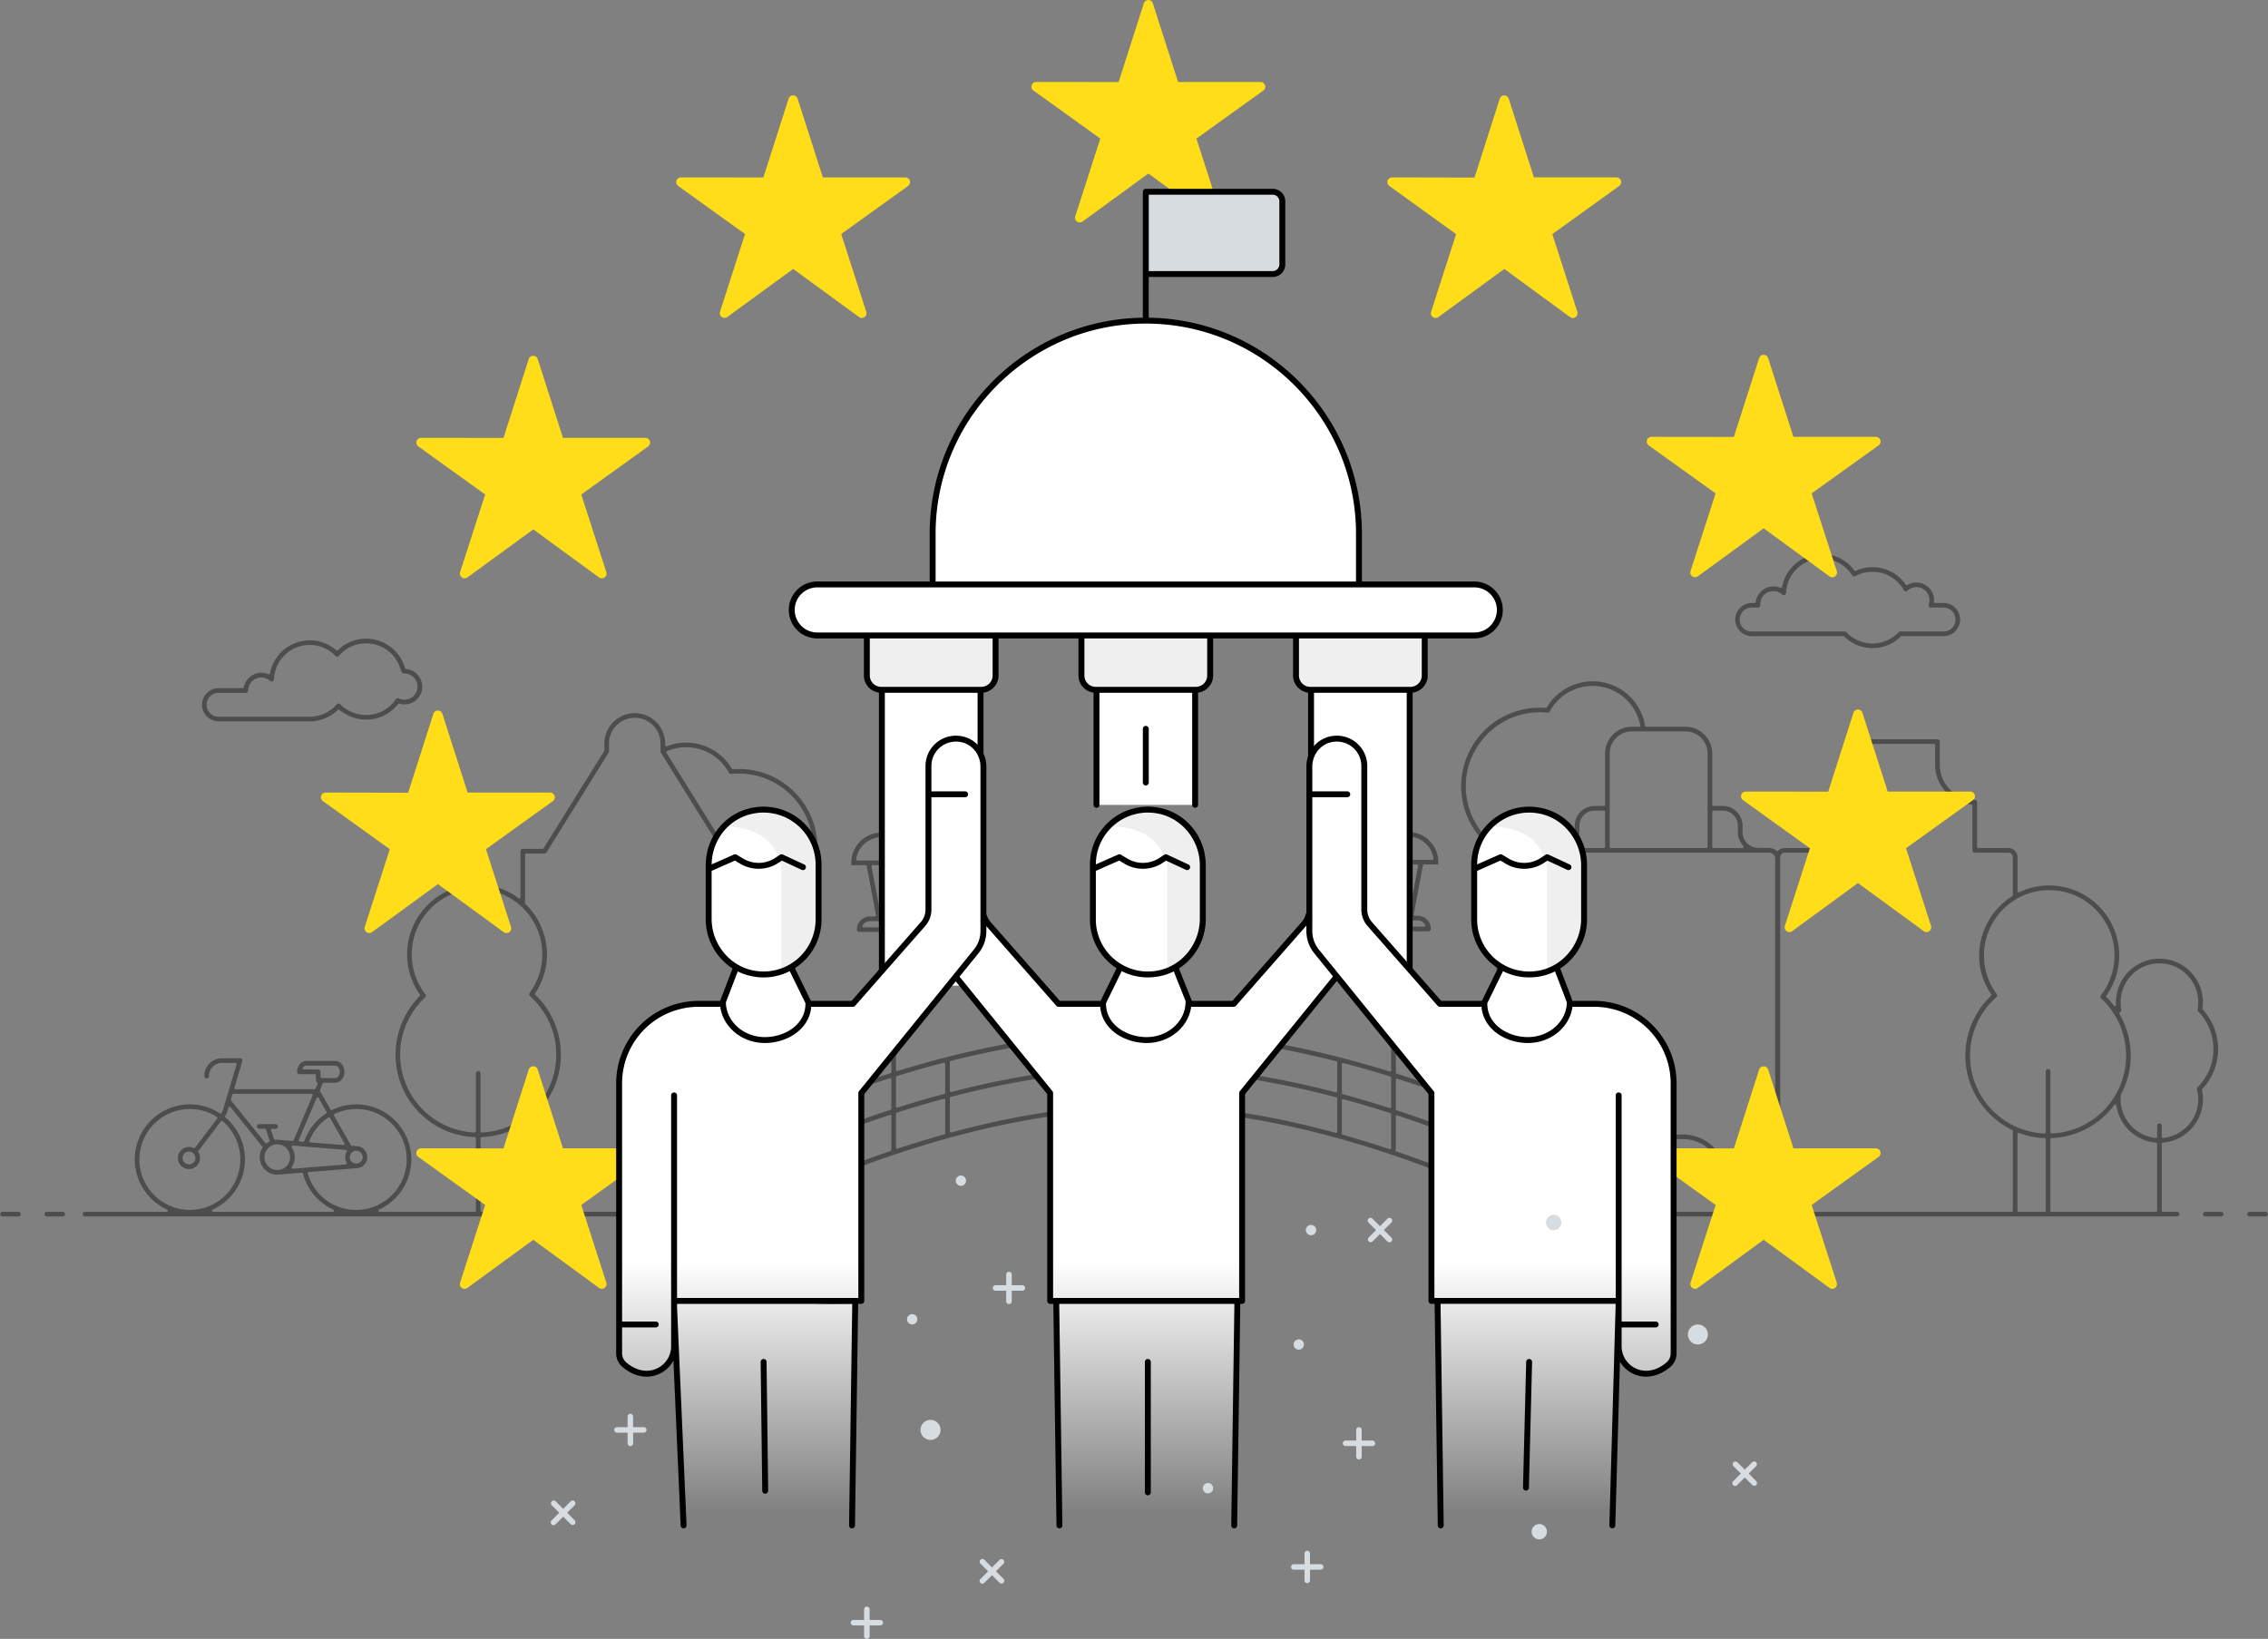 <svg xmlns="http://www.w3.org/2000/svg" xml:space="preserve" width="1342.71" height="970.43" viewBox="0 0 1342.71 970.43"><rect x="0" y="0" width="1342.71" height="970.43" fill="#808080" stroke="none"/><g opacity=".4"><path d="M941.08 600.74h-19.6c-.75 0-1.36.61-1.36 1.37v60.7c0 .76.61 1.37 1.37 1.37h19.59c.75 0 1.37-.61 1.37-1.36V602.1c0-.76-.62-1.37-1.37-1.37zm-1.37 60a.7.7 0 0 1-.7.7h-15.45a.7.7 0 0 1-.7-.7v-56.56c0-.39.31-.7.7-.7H939c.39 0 .7.31.7.7v56.57zM427.37 657.45h-52.1c-.76 0-1.38.61-1.38 1.36V694c0 .76.62 1.37 1.37 1.37h52.11c.76 0 1.37-.61 1.37-1.37v-35.18c0-.76-.61-1.37-1.37-1.37zM426 691.93a.7.7 0 0 1-.7.7h-47.97a.7.7 0 0 1-.7-.7v-31.05c0-.38.32-.7.7-.7h47.97c.39 0 .7.32.7.7v31.05zM408.43 605.56v19.27c0 .76.62 1.37 1.37 1.37h19.64c.76 0 1.37-.61 1.37-1.37v-19.27c0-.76-.61-1.37-1.37-1.37H409.8c-.75 0-1.37.61-1.37 1.37zm2.74 2.07c0-.4.31-.7.7-.7h15.5c.39 0 .7.3.7.7v15.13a.7.7 0 0 1-.7.7h-15.5a.7.7 0 0 1-.7-.7v-15.13z"/><path d="M1288.91 720.3a1.37 1.37 0 0 0 0-2.74h-8.39a.7.7 0 0 1-.7-.7V677.3a.7.7 0 0 1 .65-.7 25.86 25.86 0 0 0 23.73-25.66c0-1.77-.2-3.6-.6-5.42a.7.7 0 0 1 .17-.62 34.55 34.55 0 0 0 9.4-23.75c0-8.68-3.23-17-9.09-23.4a.7.7 0 0 1-.17-.57 25.77 25.77 0 0 0-25.46-29.5 25.77 25.77 0 0 0-25.68 27.36.7.7 0 0 1-1.26.47 48.93 48.93 0 0 0-4.4-5.07.7.7 0 0 1-.07-.9 41.04 41.04 0 0 0 7.56-23.83 41.43 41.43 0 0 0-41.39-41.38 40.9 40.9 0 0 0-17.81 4.04.7.7 0 0 1-1-.63V507.5c0-2.95-2.4-5.34-5.34-5.34h-17.88a.7.7 0 0 1-.7-.7v-26.45c0-.75-.61-1.37-1.37-1.37a20.73 20.73 0 0 1-20.7-20.7v-13.8c0-.76-.62-1.37-1.38-1.37h-48.47c-.76 0-1.37.61-1.37 1.37v13.8c0 11.41-9.3 20.7-20.71 20.7-.76 0-1.37.62-1.37 1.37v26.45a.7.7 0 0 1-.7.7h-17.88c-1.46 0-2.83.59-3.85 1.66a.7.7 0 0 1-1 .03 6.4 6.4 0 0 0-4.4-1.77h-6.33a9.33 9.33 0 0 1-9.32-9.32v-3.8c0-6.46-5.26-11.72-11.72-11.72h-5.52a.7.7 0 0 1-.7-.7V446.2c0-8.75-7.11-15.86-15.85-15.86h-23.25a.7.7 0 0 1-.69-.59 31.34 31.34 0 0 0-31.06-26.32 31.65 31.65 0 0 0-27.07 15.39.71.71 0 0 1-.65.34 46.61 46.61 0 0 0-50.08 46.43 46.86 46.86 0 0 0 13.92 33.19c.2.2.27.5.16.77a45.7 45.7 0 0 0-3.68 18.04c0 12.55 5.22 24.7 14.33 33.37a.7.7 0 0 1 .1.9 27.5 27.5 0 0 0 19.74 42.8.7.7 0 0 1 .62.69v71.87a.7.7 0 0 1-1 .64c-18-8.45-46.9-20.88-82.37-32.1a.7.7 0 0 1-.49-.67v-82.95c0-.39.31-.7.7-.7h18.65c.76 0 1.37-.61 1.37-1.37 0-4.3-3.5-7.81-7.8-7.81h-1.63a.7.7 0 0 1-.69-.83l5.43-28.98a.7.7 0 0 1 .7-.57h8.43v-1.37a17.9 17.9 0 0 0-15.94-17.8.7.7 0 0 1-.62-.7v-.53a9.16 9.16 0 0 0-18.3 0v.5a.7.7 0 0 1-.64.7 17.86 17.86 0 0 0-16.12 17.83v1.37h8.47a.7.7 0 0 1 .69.57l5.43 28.98a.7.7 0 0 1-.69.83h-2.79c-4.3 0-7.81 3.5-7.81 7.8 0 .76.61 1.38 1.37 1.38h18.35c.39 0 .7.31.7.7v81.66a.7.7 0 0 1-.9.67c-52.06-16.1-101.23-24.25-146.13-24.25-44.65 0-93.52 8.07-145.25 23.97a.7.7 0 0 1-.91-.67v-80.97c0-.38.31-.7.7-.7h18.65c.76 0 1.37-.61 1.37-1.37 0-4.3-3.5-7.81-7.8-7.81h-1.63a.7.7 0 0 1-.7-.83l5.44-28.97a.7.7 0 0 1 .69-.58h8.44v-1.37a17.9 17.9 0 0 0-15.94-17.8.7.7 0 0 1-.62-.7v-.53a9.16 9.16 0 0 0-18.3 0v.5a.7.7 0 0 1-.64.7 17.87 17.87 0 0 0-16.12 17.83v1.37h8.47a.7.7 0 0 1 .69.57l5.43 28.98a.7.7 0 0 1-.69.83h-2.79c-4.3 0-7.81 3.5-7.81 7.81 0 .76.61 1.37 1.37 1.37H527c.39 0 .7.31.7.7v82.26c0 .3-.2.58-.49.67a679.25 679.25 0 0 0-82.78 32.15.7.7 0 0 1-1-.63v-36.3c0-.31.22-.59.52-.67a27.26 27.26 0 0 0 19.97-26.45c0-5.53-1.64-10.86-4.74-15.42a.7.7 0 0 1 .1-.9 46.26 46.26 0 0 0 14.33-33.37c0-6.25-1.24-12.32-3.68-18.03a.7.7 0 0 1 .15-.78 46.86 46.86 0 0 0 13.92-33.2 46.61 46.61 0 0 0-50.07-46.42.72.72 0 0 1-.66-.34 31.65 31.65 0 0 0-27.06-15.4c-3.96 0-7.82.74-11.49 2.19a.7.7 0 0 1-.95-.65v-.99a18 18 0 0 0-17.99-17.98 18 18 0 0 0-17.98 17.98v4.05a.7.7 0 0 1-.1.37l-35.88 57.63a.7.7 0 0 1-.6.33H309.5c-.76 0-1.37.61-1.37 1.37v27.27a.7.7 0 0 1-1.12.56 41 41 0 0 0-24.6-8.13 41.43 41.43 0 0 0-41.38 41.39c0 8.6 2.61 16.84 7.56 23.82a.7.7 0 0 1-.08.9 49.32 49.32 0 0 0-14.34 34.6 48.8 48.8 0 0 0 46.9 48.9.7.7 0 0 1 .67.7v42.84a.7.7 0 0 1-.7.7H224.7a.7.7 0 0 1-.29-1.34 32.72 32.72 0 0 0 19.1-29.67 32.65 32.65 0 0 0-32.6-32.61c-4.99 0-9.8 1.12-14.3 3.32a.7.7 0 0 1-.92-.28l-6.22-10.92a.7.7 0 0 1-.04-.62l1.66-3.9a.7.7 0 0 1 .64-.43h6.76c2.98 0 5.4-2.89 5.4-6.44 0-3.55-2.42-6.44-5.4-6.44H181.3c-2.98 0-5.4 2.9-5.4 6.44 0 .76.61 1.37 1.37 1.37h9.06c.39 0 .7.31.7.7v3c0 .49.25.92.68 1.18.3.17.42.55.29.87l-1.16 2.73a.7.7 0 0 1-.65.43h-46.74a.7.7 0 0 1-.67-.9l4.69-15.67a1.38 1.38 0 0 0-1.31-1.76h-10.89c-5.68 0-10.3 4.73-10.3 10.55a1.37 1.37 0 0 0 2.75 0 7.7 7.7 0 0 1 7.55-7.81h8.1a.7.7 0 0 1 .68.9l-8.36 27.92a.71.71 0 0 1-.12.23l-.49.64a.7.7 0 0 1-.94.17 32.43 32.43 0 0 0-17.75-5.28 32.65 32.65 0 0 0-32.6 32.61c0 12.72 7.5 24.36 19.1 29.67a.7.7 0 0 1-.3 1.34H50.18a1.37 1.37 0 0 0 0 2.73h392.13c.23 0 .46-.05.65-.16 1.16-.64 116.8-63.3 233.63-63.3 116.98 0 232.48 62.66 233.63 63.3.2.1.43.16.66.16h367.98l.13-.01a.9.9 0 0 1 .14 0l-.01.7.14-.69h9.65zm-1094-58.68a.7.7 0 0 1 .45.33l8.56 15.05a.7.7 0 0 1-.66 1.04l-19.5-1.6a.7.7 0 0 1-.59-.95 29.7 29.7 0 0 1 11.19-13.77c.16-.11.36-.14.55-.1zm10.33 26.84a.7.7 0 0 1-.55 1.04l-31.3 2.56h-.06a.7.7 0 0 1-.59-1.08 10.3 10.3 0 0 0 0-11.54.7.7 0 0 1-.02-.75.68.68 0 0 1 .66-.34l31.31 2.56a.7.7 0 0 1 .55 1.04 6.5 6.5 0 0 0 0 6.5zm-25.32-55.15a.7.7 0 0 1-.6-1.08c.52-.78 1.26-1.25 2-1.25h17.16c1.29 0 2.67 1.49 2.67 3.7 0 2.22-1.38 3.7-2.67 3.7h-8a.7.7 0 0 1-.7-.7v-3c0-.75-.62-1.37-1.37-1.37h-8.5zm7.47 16.93a.7.7 0 0 1 .6-.42c.28-.02.53.12.66.35l4.66 8.19a.7.7 0 0 1-.23.93 32.33 32.33 0 0 0-12.9 16.34.7.7 0 0 1-.72.47l-1.97-.16a.7.7 0 0 1-.59-.97l10.5-24.73zm-50.71.85.86-2.9a.7.7 0 0 1 .68-.5h46.22a.7.7 0 0 1 .65.98l-11.24 26.48a.7.7 0 0 1-.7.43l-7.53-.62a10.73 10.73 0 0 0-1.44-.1h-.28c-.3 0-.62.03-.93.06a.7.7 0 0 1-.74-.47l-1.73-5.15a.7.7 0 0 1 .66-.92h1.99a1.37 1.37 0 0 0 0-2.74h-9.66a1.37 1.37 0 0 0 0 2.74h3.31c.32 0 .6.21.68.52l2.12 6.33a.7.7 0 0 1-.33.85c-.4.22-.82.48-1.26.8a.7.7 0 0 1-.96-.12l-19.88-24.69a1.38 1.38 0 0 0-.24-.22.7.7 0 0 1-.25-.76zm35.09 34.12c0 3.74-2.69 6.9-6.39 7.5l-1.23.1c-4.23-.02-7.62-3.44-7.62-7.6a7.64 7.64 0 0 1 7.62-7.62l1.17.1a7.59 7.59 0 0 1 6.45 7.52zm-89.25 1.35a29.9 29.9 0 0 1 29.88-29.87c5.67 0 11.2 1.61 16 4.66a.7.7 0 0 1 .17 1.02l-13.07 17.19a.7.7 0 0 1-.85.2 6.54 6.54 0 1 0 2.8 2.5.7.7 0 0 1 .04-.8l13.3-17.48a.7.7 0 0 1 1-.1 29.84 29.84 0 0 1-19.4 52.55 29.9 29.9 0 0 1-29.87-29.87zm33.17-.88a3.8 3.8 0 1 1-7.6 0 3.8 3.8 0 0 1 7.6 0zm81.97 31.33a.7.7 0 0 1-.68.56H126.2a.7.7 0 0 1-.29-1.34 32.56 32.56 0 0 0 7.5-54.59.7.7 0 0 1-.1-.96l.69-.9c.1-.13.17-.28.22-.44l1.05-3.52a.7.7 0 0 1 1.22-.24l18.82 23.39c.19.23.2.55.05.8a10.32 10.32 0 0 0 8.8 15.8l.1-.01.12-.01c.39 0 .78-.04 1.2-.1l13.07-1.07c.34-.03.65.2.74.52a32.34 32.34 0 0 0 17.9 21.33c.3.13.46.46.38.78zm-15.43-22.08a.7.7 0 0 1 .61-.9l28.14-2.3a6.57 6.57 0 0 0 6.46-6.53 6.57 6.57 0 0 0-6.48-6.53l-2.7-.22a.7.7 0 0 1-.56-.35l-9.96-17.5a.7.7 0 0 1 .3-.98 29.61 29.61 0 0 1 12.86-2.93c16.47 0 29.87 13.4 29.87 29.87s-13.4 29.87-29.87 29.87a29.59 29.59 0 0 1-28.67-21.5zm24.88-9.72a3.8 3.8 0 1 1 7.6 0 3.8 3.8 0 0 1-7.6 0zm76-50.95c-.76 0-1.37.62-1.37 1.37v34.26a.7.7 0 0 1-.22.5.66.66 0 0 1-.51.2 46.11 46.11 0 0 1-44.1-46.16c0-12.8 5.38-25.14 14.78-33.86.52-.49.59-1.28.15-1.84a38.27 38.27 0 0 1-8.07-23.63c0-21.3 17.33-38.64 38.64-38.64s38.65 17.34 38.65 38.64c0 8.31-2.6 16.23-7.53 22.9-.42.58-.33 1.37.2 1.84a46.25 46.25 0 0 1 15.59 34.6 46.11 46.11 0 0 1-44.1 46.15h-.04a.7.7 0 0 1-.7-.7v-34.26c0-.75-.62-1.37-1.37-1.37zm25.01 82.6a.7.7 0 0 1-.7.7h-22.24a.7.7 0 0 1-.7-.7v-42.83c0-.38.3-.69.67-.7a48.24 48.24 0 0 0 21.93-6.24.7.7 0 0 1 1.05.6v49.17zm132.58 0a.7.7 0 0 1-.7.7H311.56a.7.7 0 0 1-.7-.7v-51.78a.7.7 0 0 1 .3-.57A48.66 48.66 0 0 0 332 626.87c.15-2.09.02-4.04.02-4.06a48.86 48.86 0 0 0-15.12-33.78.7.7 0 0 1-.1-.9 41.13 41.13 0 0 0 6.19-31.23c-.02-.05-1.3-6.11-4.47-11.99a41.58 41.58 0 0 0-7.43-9.6.7.7 0 0 1-.22-.51v-28.72c0-.38.32-.7.7-.7h10.81c.48 0 .91-.24 1.17-.64l36.79-59.1c.13-.22.2-.47.2-.73v-4.64c0-8.4 6.85-15.24 15.25-15.24s15.25 6.83 15.25 15.24v4.64c0 .26.07.51.2.73l36.8 59.1c.25.4.68.64 1.16.64h10.8c.4 0 .7.32.7.7v210.79zm2.13-213.98c-.22-.15-.49-.24-.76-.24h-11.73a.7.7 0 0 1-.6-.33l-35.18-56.5a.7.7 0 0 1 .32-1.02 28.74 28.74 0 0 1 36.64 12.8c.27.48.8.77 1.35.7a43.87 43.87 0 0 1 48.4 43.58 43.96 43.96 0 0 1-14.11 32.2c-.44.42-.57 1.05-.32 1.6a43.33 43.33 0 0 1-10.75 50.8c-.55.46-.62 1.29-.18 1.86a24.73 24.73 0 0 1-11.55 38.72.69.69 0 0 1-.63-.1.7.7 0 0 1-.3-.56V504c0-.45-.22-.88-.6-1.13zm80.64-10.99a6.42 6.42 0 0 1 12.83 0v.4a.7.7 0 0 1-.7.7h-11.43a.7.7 0 0 1-.7-.7v-.4zm-15.9 17.66a.7.7 0 0 1-.7-.8 15.26 15.26 0 0 1 15.03-13.01h15.77c7.5 0 13.97 5.6 15.03 13.01a.7.7 0 0 1-.7.8h-44.44zm8.4 3.57a.7.7 0 0 1 .69-.83h26.29a.7.7 0 0 1 .68.83l-5.43 28.98a.7.7 0 0 1-.69.57H522.1a.7.7 0 0 1-.69-.57l-5.43-28.98zm-4.73 35.99a.7.7 0 0 1-.62-1.03 5.07 5.07 0 0 1 4.47-2.67h28.26a5.07 5.07 0 0 1 4.47 2.67.7.7 0 0 1-.62 1.03h-35.96zm-67.56 122.34a.7.7 0 0 1 .4-.63 674.3 674.3 0 0 1 82.7-32.34.7.7 0 0 1 .92.67v17.36c0 .3-.2.57-.48.67a655.38 655.38 0 0 0-82.54 33.28.7.7 0 0 1-.67-.04.7.7 0 0 1-.33-.6v-18.37zm83.57 10.1c-42.41 14.37-73.9 30.1-82.55 34.57a.69.69 0 0 1-.69-.02.7.7 0 0 1-.33-.6v-21.06a.7.7 0 0 1 .39-.63c14.43-7.14 44.36-21 82.71-33.62a.7.7 0 0 1 .92.66v19.73c0 .06 0 .11.02.17.04.33-.15.69-.47.8zm32.35-10.52a.7.7 0 0 1-.51.68 606.4 606.4 0 0 0-27.73 8.46.7.7 0 0 1-.63-.1.7.7 0 0 1-.3-.56v-20c0-.3.2-.57.5-.67a612.8 612.8 0 0 1 27.79-8.2.7.7 0 0 1 .88.67v19.72zm0-24a.7.7 0 0 1-.52.67 613.67 613.67 0 0 0-27.73 8.14.7.7 0 0 1-.91-.66v-17.33c0-.3.2-.58.5-.67a625.3 625.3 0 0 1 27.78-7.91.7.7 0 0 1 .88.68v17.08zm115.62 6.38a.7.7 0 0 1-.7.7c-34.29.22-71.73 5.75-111.3 16.46a.7.7 0 0 1-.88-.68v-19.68c0-.32.22-.6.52-.68 39.46-10.32 77.03-15.66 111.66-15.86.18.01.37.07.5.2s.2.31.2.5v19.04zm0-23.18a.7.7 0 0 1-.7.7c-34.55.2-72 5.48-111.3 15.69a.7.7 0 0 1-.6-.13.7.7 0 0 1-.28-.55v-17.05c0-.32.22-.6.53-.68 39.36-9.92 76.92-15.04 111.65-15.24a.9.9 0 0 1 .5.2c.13.14.2.32.2.5v16.56zm116.45 39.9a.7.7 0 0 1-.88.67c-39.87-10.86-77.6-16.47-112.13-16.69a.7.7 0 0 1-.7-.7v-19.04a.7.7 0 0 1 .2-.5c.14-.13.33-.2.5-.2 34.88.2 72.73 5.62 112.49 16.08.3.08.52.36.52.68v19.7zm0-23.98a.7.7 0 0 1-.87.68c-39.62-10.35-77.35-15.7-112.14-15.9a.7.7 0 0 1-.7-.7v-16.56a.7.7 0 0 1 .21-.5c.13-.13.27-.22.5-.2 34.97.2 72.81 5.4 112.48 15.45a.7.7 0 0 1 .52.67v17.06zm31.96 33.65a.7.7 0 0 1-.92.67c-9.3-3.1-18.65-5.97-27.79-8.53a.7.7 0 0 1-.5-.67v-19.74a.7.7 0 0 1 .88-.67 614.2 614.2 0 0 1 27.84 8.27c.3.1.49.36.49.67v20zm0-24.34a.7.7 0 0 1-.92.66 613.45 613.45 0 0 0-27.78-8.2.7.7 0 0 1-.52-.67v-17.09a.7.7 0 0 1 .88-.68 627.7 627.7 0 0 1 27.85 7.97c.29.1.49.37.49.67v17.34zm-4.23-163.98a6.42 6.42 0 0 1 12.83 0v.4a.7.7 0 0 1-.7.7H820.1a.7.7 0 0 1-.7-.7v-.4zm-15.9 17.66a.7.7 0 0 1-.7-.8 15.26 15.26 0 0 1 15.03-13.02h15.77c7.5 0 13.97 5.6 15.03 13.02a.7.7 0 0 1-.69.8h-44.45zm8.4 3.57a.7.7 0 0 1 .7-.83h26.28a.7.7 0 0 1 .68.83l-5.43 28.97a.7.7 0 0 1-.69.57h-15.42a.7.7 0 0 1-.69-.57l-5.43-28.97zm-4.73 35.99a.7.7 0 0 1-.62-1.04 5.08 5.08 0 0 1 4.47-2.67h28.26a5.07 5.07 0 0 1 4.47 2.67.7.7 0 0 1-.62 1.04h-35.96zM909.5 715.5a.7.7 0 0 1-1.02.63c-8.57-4.44-39.81-20.04-81.89-34.35a.7.7 0 0 1-.4-.99c.11-.2.17-.41.17-.62v-19.02a.7.7 0 0 1 .92-.66 646.64 646.64 0 0 1 81.83 33.32.7.7 0 0 1 .39.63v21.06zm0-25.67a.7.7 0 0 1-1 .62 655.66 655.66 0 0 0-81.66-32.99.7.7 0 0 1-.48-.66v-17.37a.7.7 0 0 1 .91-.67 674.28 674.28 0 0 1 81.83 32.06c.24.11.4.36.4.63v18.38zm104.18-209.14c0-.39.31-.7.7-.7h5.52a8.99 8.99 0 0 1 8.98 8.98v3.8a12 12 0 0 0 3.26 8.21.7.7 0 0 1-.51 1.18h-17.25a.7.7 0 0 1-.7-.7v-20.77zm-15.86-47.61c7.24 0 13.12 5.88 13.12 13.11v55.27a.7.7 0 0 1-.7.7h-56.57a.7.7 0 0 1-.7-.7v-55.27c0-7.23 5.89-13.11 13.12-13.11h31.73zm-87.6 75.43v82.67a.7.7 0 0 1-.8.7 24.86 24.86 0 0 1-21.57-24.6c0-5.57 1.82-10.84 5.27-15.26.44-.57.36-1.4-.18-1.87a43.33 43.33 0 0 1-10.75-50.8c.25-.53.12-1.17-.32-1.57a43.96 43.96 0 0 1-14.1-32.2A43.87 43.87 0 0 1 916.17 422a1.4 1.4 0 0 0 1.35-.72 28.74 28.74 0 0 1 25.32-15.12 28.74 28.74 0 0 1 28.24 23.35.7.7 0 0 1-.68.83h-4.3a15.87 15.87 0 0 0-15.86 15.85v30.36a.7.7 0 0 1-.7.7h-5.52a11.73 11.73 0 0 0-11.71 11.71v3.8a9.33 9.33 0 0 1-9.33 9.32h-6.32a6.42 6.42 0 0 0-6.43 6.43zm40.01-27.82v20.77a.7.7 0 0 1-.7.7H932.3a.7.7 0 0 1-.5-1.18 12.01 12.01 0 0 0 3.25-8.22v-3.8a8.99 8.99 0 0 1 8.98-8.97h5.52c.39 0 .7.31.7.7zm68.99 236.18a.7.7 0 0 1-.7.7H945.4a.7.7 0 0 1-.7-.7V697.3a22.8 22.8 0 0 1 22.78-22.78h28.97a22.8 22.8 0 0 1 22.78 22.78v19.56zm31.73 0a.7.7 0 0 1-.7.7h-27.59a.7.7 0 0 1-.7-.7V697.3a25.54 25.54 0 0 0-25.52-25.51h-28.97a25.54 25.54 0 0 0-25.52 25.51v19.56a.7.7 0 0 1-.7.7h-27.6a.7.7 0 0 1-.7-.7V508.5a3.7 3.7 0 0 1 3.7-3.69h4.3l.18.03c.14.03.24.05.35.05h125.9l.2-.02a.8.8 0 0 1 .22 0 3.7 3.7 0 0 1 3.15 3.63v208.36zm140.7 0a.7.7 0 0 1-.7.7h-136.33a.7.7 0 0 1-.7-.7V507.5a2.6 2.6 0 0 1 2.6-2.6h19.95c.75 0 1.37-.61 1.37-1.37V477a.7.7 0 0 1 .64-.7 23.58 23.58 0 0 0 21.43-23.36v-11.73c0-.38.32-.7.7-.7h44.34c.4 0 .7.32.7.7v11.73a23.59 23.59 0 0 0 21.44 23.36.7.7 0 0 1 .64.7v26.53c0 .76.61 1.37 1.37 1.37h19.95a2.6 2.6 0 0 1 2.6 2.6v22.52a.7.7 0 0 1-.33.6 41.47 41.47 0 0 0-15.74 17.9c-.1.2-8.68 16.7-.01 34.41a41.42 41.42 0 0 0 3.25 5.81.7.7 0 0 1-.1.9 49.03 49.03 0 0 0-7.74 9.51c-.54.85-2.26 4.07-2.28 4.1a48.7 48.7 0 0 0 2.69 48.29c1.19 1.94 4.06 5.42 4.09 5.46a48.94 48.94 0 0 0 15.77 12.12c.24.12.4.37.4.63v47.12zm19.49 0a.7.7 0 0 1-.7.7h-15.36a.7.7 0 0 1-.7-.7v-45.35a.7.7 0 0 1 .95-.65 48.57 48.57 0 0 0 15.13 3.06.7.7 0 0 1 .68.7v42.24zm1.37-83.88c-.76 0-1.37.62-1.37 1.37v36.13a.7.7 0 0 1-.22.5.68.68 0 0 1-.52.2 46.11 46.11 0 0 1-44.1-46.15c0-13.2 5.68-25.81 15.59-34.59.53-.47.61-1.26.19-1.84a38.33 38.33 0 0 1-7.52-22.9c0-21.3 17.34-38.64 38.64-38.64s38.65 17.33 38.65 38.64c0 8.63-2.8 16.8-8.07 23.62-.44.57-.38 1.36.15 1.85a46.36 46.36 0 0 1 14.78 33.86 46.11 46.11 0 0 1-44.1 46.15h-.03a.7.7 0 0 1-.7-.7v-36.13c0-.75-.62-1.37-1.38-1.37zm64.56 83.88a.7.7 0 0 1-.7.7h-61.8a.7.7 0 0 1-.7-.7v-42.24c0-.37.3-.68.68-.7a48.78 48.78 0 0 0 37.16-19.62.7.7 0 0 1 1.25.32 25.9 25.9 0 0 0 23.47 21.97.7.7 0 0 1 .64.7v39.57zm1.37-51.62c-.76 0-1.37.62-1.37 1.37v6.53a.7.7 0 0 1-.76.7 23.17 23.17 0 0 1-20.87-22.91c0-.83.05-1.71.16-2.63a.7.7 0 0 1 .08-.25c3.77-7.05 5.77-15 5.77-23.02 0-8.6-2.31-17.12-6.68-24.63a.7.7 0 0 1 .08-.82l.18-.2.46-.5c.3-.3.44-.76.36-1.2a23.03 23.03 0 0 1 22.6-27.28 23.03 23.03 0 0 1 22.58 27.28c-.08.44.06.9.37 1.21a31.8 31.8 0 0 1 9.02 22.25c0 8.55-3.34 16.59-9.4 22.63-.34.34-.48.85-.35 1.32.51 1.96.78 3.93.78 5.84a23.17 23.17 0 0 1-20.94 22.9.7.7 0 0 1-.7-.7v-6.52c0-.75-.61-1.37-1.37-1.37zM129 427.13h55.72c.82 0 1.65-.1 2.48-.33 4.89-.8 9.3-3.01 12.82-6.4a.7.7 0 0 1 .94-.03c.74.64 1.54 1.2 2.4 1.67 4 2.68 8.61 4.08 13.38 4.08 7.45 0 14.34-3.37 18.92-9.25a.7.7 0 0 1 .75-.24 10.5 10.5 0 1 0 3.98-20.5.7.7 0 0 1-.6-.51 24.04 24.04 0 0 0-23.05-17.44 23.82 23.82 0 0 0-16.73 6.83.7.7 0 0 1-.95.03 23.57 23.57 0 0 0-15.68-5.85 23.92 23.92 0 0 0-23.54 19.56.7.7 0 0 1-.97.51 10.5 10.5 0 0 0-14.5 7.68.7.7 0 0 1-.68.57H129a9.82 9.82 0 0 0 0 19.62zm0-16.88h16.57c.75 0 1.37-.62 1.37-1.37a7.76 7.76 0 0 1 12.97-5.72c.39.36.96.46 1.45.26s.82-.68.84-1.2a21.17 21.17 0 0 1 36.42-13.83 1.37 1.37 0 0 0 2.02-.06 21.22 21.22 0 0 1 36.63 8.47c.04.13.09.26.16.37.16.27.31.54.44.83.22.5.72.82 1.27.82h.12l.12-.01a7.76 7.76 0 1 1-3.32 14.76 1.39 1.39 0 0 0-1.72.47 21.23 21.23 0 0 1-29.59 5.64 11.2 11.2 0 0 1-3.23-2.64c-.26-.3-.64-.48-1.04-.49-.43 0-.78.18-1.04.48a21.23 21.23 0 0 1-12.85 7.1 7.1 7.1 0 0 1-1.87.26H129a7.08 7.08 0 0 1 0-14.14zM11.03 717.57H1.37a1.37 1.37 0 0 0 0 2.73h9.66a1.37 1.37 0 0 0 0-2.73zM37.24 717.57H27.6a1.37 1.37 0 0 0 0 2.73h9.65a1.37 1.37 0 0 0 0-2.73zM1315.13 717.57h-9.66a1.37 1.37 0 0 0 0 2.73h9.66a1.37 1.37 0 0 0 0-2.73zM1341.35 717.57h-9.66a1.37 1.37 0 0 0 0 2.73h9.66a1.37 1.37 0 0 0 0-2.73zM1036.72 376.67h54.55a.7.7 0 0 1 .5.2 23.77 23.77 0 0 0 16.8 6.9c6.33 0 12.3-2.45 16.8-6.9a.7.7 0 0 1 .5-.2h25.05a9.82 9.82 0 0 0 0-19.63h-5.23a.7.7 0 0 1-.7-.75c.02-.3.04-.58.04-.87a10.5 10.5 0 0 0-15.82-9.04.7.7 0 0 1-.93-.2 23.98 23.98 0 0 0-29.61-8.2.7.7 0 0 1-.86-.23 23.72 23.72 0 0 0-19.24-9.7 23.92 23.92 0 0 0-23.54 19.56.7.7 0 0 1-.97.5 10.5 10.5 0 0 0-14.6 8.31.7.7 0 0 1-.69.63h-2.05a9.82 9.82 0 0 0 0 19.62zm0-16.89h4.07c.36 0 .73-.16 1-.45.25-.28.39-.67.36-1.06l-.03-.53a7.76 7.76 0 0 1 12.98-5.72 1.37 1.37 0 0 0 2.3-.95 21.18 21.18 0 0 1 21.17-20.29c7.32 0 14.04 3.72 17.96 9.95.37.59 1.2.8 1.82.46a21.27 21.27 0 0 1 28.75 8.25 1.36 1.36 0 0 0 2.13.34 7.73 7.73 0 0 1 13.06 5.64c0 .85-.15 1.7-.44 2.54a1.37 1.37 0 0 0 1.3 1.82h7.76a7.08 7.08 0 0 1 0 14.15H1125c-.37 0-.73.16-1 .43a21.03 21.03 0 0 1-15.42 6.68 21.03 21.03 0 0 1-15.43-6.68 1.37 1.37 0 0 0-1-.43h-55.42a7.08 7.08 0 0 1 0-14.15z"/></g><g fill="#FFDD18"><path d="m611.8 53.6 39.6 28.47-14.83 46.03a2.8 2.8 0 0 0 4.3 3.11l38.99-28.45 39 28.45c.5.36 1.07.54 1.65.54h.02a2.8 2.8 0 0 0 2.54-3.96L708.3 82.07l39.63-28.46a2.8 2.8 0 0 0-1.63-5.06h-48.84l-14.95-46.6a2.8 2.8 0 0 0-5.32 0l-14.95 46.64-48.8-.05h-.01a2.8 2.8 0 0 0-1.63 5.07zM401.48 110.1l39.6 28.47-14.82 46.03a2.8 2.8 0 0 0 4.31 3.11l38.99-28.45 38.97 28.45c.49.36 1.07.54 1.64.54h.03a2.8 2.8 0 0 0 2.53-3.97l-14.71-45.7 39.6-28.48a2.8 2.8 0 0 0-1.63-5.06h-48.85L472.2 58.39a2.8 2.8 0 0 0-5.32 0l-14.95 46.7-48.82-.05a2.8 2.8 0 0 0-1.63 5.06zM382.1 679.97h-48.8l-14.95-46.65a2.8 2.8 0 0 0-5.33 0l-14.95 46.7-48.8-.05h-.01a2.8 2.8 0 0 0-1.63 5.06l39.6 28.47-14.85 46.02a2.8 2.8 0 0 0 4.31 3.12l39-28.5 38.98 28.5a2.8 2.8 0 0 0 4.3-3.12l-14.83-46.02 39.6-28.47a2.8 2.8 0 0 0-1.64-5.06zM382.1 259.26h-48.8l-14.95-46.65a2.8 2.8 0 0 0-5.33 0l-14.95 46.7-48.8-.05h-.01a2.8 2.8 0 0 0-1.63 5.06l39.6 28.48-14.85 46.02a2.8 2.8 0 0 0 4.31 3.11l39-28.45 38.98 28.45a2.8 2.8 0 0 0 4.3-3.11l-14.83-46.02 39.6-28.48a2.8 2.8 0 0 0-1.64-5.06zM298.21 551.96c.5.36 1.07.54 1.65.54h.02a2.8 2.8 0 0 0 2.54-3.97l-14.72-45.7 39.59-28.46a2.8 2.8 0 0 0-1.63-5.07h-48.81l-14.95-46.65a2.8 2.8 0 0 0-5.32 0l-14.95 46.75-48.83-.1a2.8 2.8 0 0 0-1.64 5.06l39.62 28.48-14.84 46a2.8 2.8 0 0 0 4.31 3.12l39-28.44 38.96 28.44zM1110.54 679.97h-48.79l-14.97-46.65a2.8 2.8 0 0 0-5.32 0l-14.97 46.7-48.78-.05a2.8 2.8 0 0 0-1.64 5.06l39.62 28.47-14.86 46.02a2.8 2.8 0 0 0 4.3 3.11l38.99-28.5 38.98 28.5a2.8 2.8 0 0 0 4.31-3.11l-14.86-46.02 39.62-28.47a2.8 2.8 0 0 0-1.63-5.06zM976.07 263.74l39.61 28.41-14.86 46.02a2.8 2.8 0 0 0 4.3 3.12l39-28.45 38.98 28.45c.5.36 1.07.54 1.65.54h.02a2.8 2.8 0 0 0 2.54-3.97l-14.76-45.71 39.61-28.41a2.8 2.8 0 0 0-1.63-5.07h-48.78l-14.98-46.64a2.8 2.8 0 0 0-5.32 0l-14.97 46.7-48.78-.06a2.8 2.8 0 0 0-1.63 5.07zM1169.07 470.66a2.8 2.8 0 0 0-2.66-1.94h-48.84l-14.97-46.67a2.8 2.8 0 0 0-5.32 0l-14.93 46.72-48.84-.05a2.8 2.8 0 0 0-1.63 5.06l39.63 28.47-14.83 46.01a2.8 2.8 0 0 0 4.31 3.12l38.95-28.5 38.98 28.5a2.8 2.8 0 0 0 4.3-3.11l-14.8-46.02 39.62-28.47a2.8 2.8 0 0 0 1.03-3.12zM957 105.03h-48.89l-14.9-46.59a2.8 2.8 0 0 0-5.33 0l-14.93 46.7-48.83-.1a2.8 2.8 0 0 0-1.64 5.06l39.57 28.52-14.81 46.03a2.8 2.8 0 0 0 4.3 3.11l39.05-28.5 38.92 28.5a2.8 2.8 0 0 0 4.31-3.1l-14.8-46.04 39.61-28.52a2.8 2.8 0 0 0-1.63-5.06z"/></g><path fill="#D7DCE0" d="M678.34 113.56h75.16a5.67 5.67 0 0 1 5.67 5.67v37.35a5.67 5.67 0 0 1-5.67 5.67h-74.82"/><path fill="#FFF" d="M804.53 346.07v-30.02c0-69.7-56.5-126.2-126.2-126.2s-126.19 56.5-126.19 126.2v30.02M522.11 583.64V408.47h58.39v175.17M776.18 553.25V408.47h58.39v165.61M649.14 476.59v-68.12h58.39v68.12"/><path fill="#EFEFEF" d="M589.4 376.28V400a8.46 8.46 0 0 1-8.46 8.46h-59.27a8.46 8.46 0 0 1-8.47-8.46v-23.73M843.47 376.28V400a8.46 8.46 0 0 1-8.46 8.46h-59.28a8.46 8.46 0 0 1-8.46-8.46v-23.73M716.44 376.28V400a8.46 8.46 0 0 1-8.46 8.46H648.7a8.46 8.46 0 0 1-8.46-8.46v-23.73"/><path fill="#FFF" d="M678.34 431.57v31.8M678.34 189.85v-76.29M483.83 346.07a15.1 15.1 0 0 0 0 30.2h389a15.1 15.1 0 1 0 0-30.2h-389z"/><path d="M678.34 429.82c-.97 0-1.75.78-1.75 1.75v31.8a1.75 1.75 0 0 0 3.5 0v-31.8c0-.97-.79-1.75-1.75-1.75z"/><path d="M872.84 344.32h-66.56v-28.27c0-69.97-56.45-126.99-126.2-127.93V164h73.42c4.1 0 7.42-3.33 7.42-7.43v-37.34c0-4.1-3.33-7.42-7.42-7.42h-75.16c-.97 0-1.75.78-1.75 1.75v74.56c-69.75.94-126.2 57.96-126.2 127.93v28.27h-66.56c-9.29 0-16.84 7.56-16.84 16.85 0 9.3 7.55 16.86 16.84 16.86h27.62V400c0 5.19 3.9 9.47 8.9 10.12v173.51a1.75 1.75 0 0 0 3.5 0V410.22h54.9v173.42a1.75 1.75 0 0 0 3.5 0V410.13c5.02-.65 8.9-4.93 8.9-10.12v-21.98h47.34V400c0 5.19 3.89 9.47 8.9 10.12v66.46a1.75 1.75 0 0 0 3.5 0v-66.37h54.9v66.36a1.75 1.75 0 1 0 3.5 0v-66.45c5.01-.65 8.9-4.93 8.9-10.12v-21.98h47.33V400c0 5.18 3.9 9.47 8.9 10.12v143.12a1.75 1.75 0 1 0 3.5 0V410.22h54.9v163.86a1.75 1.75 0 1 0 3.5 0V410.13c5.01-.65 8.9-4.94 8.9-10.12v-21.98h27.62c9.3 0 16.85-7.56 16.85-16.86 0-9.29-7.56-16.85-16.85-16.85zm-115.42-225.1v37.35a3.93 3.93 0 0 1-3.92 3.93h-73.41v-45.2h73.4a3.93 3.93 0 0 1 3.93 3.93zM553.9 316.06c0-68.62 55.83-124.45 124.45-124.45s124.44 55.83 124.44 124.45v28.27H553.9v-28.27zM587.66 400c0 3.7-3.01 6.71-6.72 6.71H521.67a6.72 6.72 0 0 1-6.72-6.71v-21.98h72.7V400zm127.03 0c0 3.7-3.01 6.71-6.71 6.71H648.7a6.72 6.72 0 0 1-6.71-6.71v-21.98h72.7V400zm127.03 0c0 3.7-3 6.71-6.7 6.71h-59.29a6.72 6.72 0 0 1-6.71-6.71v-21.98h72.7V400zm31.12-25.48h-389a13.37 13.37 0 0 1-13.35-13.36c0-7.36 5.98-13.35 13.34-13.35h389c7.37 0 13.36 6 13.36 13.35 0 7.37-5.99 13.36-13.35 13.36z"/><linearGradient id="a" x1="678.68" x2="678.68" y1="746.96" y2="895.93" gradientUnits="userSpaceOnUse"><stop offset="0" style="stop-color:#fff"/><stop offset="1" style="stop-color:#fff;stop-opacity:0"/></linearGradient><path fill="url(#a)" d="M943.84 594.4h-11.85l.53 1.1-2.27-.18-.35-.91h2.1l-10.3-21.22-1.1.02a33.14 33.14 0 0 0 17.2-29.15v-31.7c0-15.9-11.26-29.88-26.94-32.48a32.55 32.55 0 0 0-38.1 32.07v32.53c0 12.96 7.58 24.16 18.56 29.38l-2.9.07-10.04 20.48h-25.96l-41.48-47.24a13.03 13.03 0 0 1-3.25-8.6v-85.02c0-9.9-8.93-17.71-19.21-15.92-7.8 1.37-13.31 8.41-13.31 16.32v88.75l-.43-1.02c-.5 2.02-1.47 3.9-2.86 5.49l-41.49 47.24h-25.96l-8.47-21.22-1.1.02a33.15 33.15 0 0 0 17.21-29.15v-31.7c0-15.9-11.27-29.88-26.95-32.48a32.55 32.55 0 0 0-38.1 32.06v32.53a32.53 32.53 0 0 0 18.56 29.39l-2.9.06-10.04 20.49h-25.96l-41.49-47.24c-1.21-1.39-2.11-3-2.65-4.74l-.35.74v-89.22c0-7.9-5.52-14.96-13.31-16.32a16.25 16.25 0 0 0-19.22 15.92v85.02c0 3.16-1.15 6.22-3.24 8.6l-41.48 47.24h-25.96l-10.04-20.48-2.9-.07a32.53 32.53 0 0 0 18.56-29.39v-32.52a32.55 32.55 0 0 0-38.1-32.07c-15.69 2.6-26.95 16.58-26.95 32.48v31.7a33.14 33.14 0 0 0 17.2 29.15l-1.1-.02L428 593.2h-.01v.03l-.45 1.18h-14a46.99 46.99 0 0 0-47 46.98v160.05a8.72 8.72 0 0 0 3.06 6.6c13.74 11.8 29.47 2.33 29.47-10.8v-18.4l.22-.02 5.42 124.42h99.71l1.88-131.2-24.52.43 28.13-2.17V647.22l55.92-68.94-.01.02 55.9 68.92V770.3h113.64V647.22l55-67.8-2.18-5.29 59.28 73.1V770.3h110.84v26.94c0 13.13 15.73 22.6 29.47 10.8a8.72 8.72 0 0 0 3.06-6.6V641.39a46.98 46.98 0 0 0-46.98-46.98z"/><linearGradient id="b" x1="904.68" x2="904.68" y1="746.96" y2="895.93" gradientUnits="userSpaceOnUse"><stop offset="0" style="stop-color:#fff"/><stop offset="1" style="stop-color:#fff;stop-opacity:0"/></linearGradient><path fill="url(#b)" d="M852.95 903.25h101.59l3.75-132.15H851.07z"/><linearGradient id="c" x1="678.94" x2="678.94" y1="746.96" y2="895.93" gradientUnits="userSpaceOnUse"><stop offset="0" style="stop-color:#fff"/><stop offset="1" style="stop-color:#fff;stop-opacity:0"/></linearGradient><path fill="url(#c)" d="M627.21 903.25h103.47l1.88-132.15H625.33z"/><path fill="#EFEFEF" d="M429 489.46c-6.3 0 10.31-7.46 16.88-8.55a32.55 32.55 0 0 1 38.1 32.06v32.53a32.54 32.54 0 0 1-21.45 30.6v-61.67s-1.05-24.97-33.53-24.97zM657.58 489.46c-6.3 0 10.31-7.46 16.88-8.55a32.55 32.55 0 0 1 38.1 32.06v32.53a32.54 32.54 0 0 1-21.45 30.6v-61.67s-1.05-24.97-33.53-24.97zM882.4 489.46c-6.3 0 10.3-7.46 16.87-8.55a32.55 32.55 0 0 1 38.1 32.06v32.53a32.54 32.54 0 0 1-21.44 30.6v-61.67s-1.06-24.97-33.53-24.97z"/><path d="M452.08 804.7h-.02c-.97.01-1.74.8-1.73 1.77l.94 76.28c.01.96.8 1.73 1.75 1.73h.02c.97-.01 1.74-.8 1.73-1.77l-.94-76.28a1.75 1.75 0 0 0-1.75-1.73z"/><path d="M943.84 592.66h-12.81a1.6 1.6 0 0 0-.07-.2l-7.28-18.99a34.7 34.7 0 0 0 15.88-29.41v-31.7c0-17.09-11.95-31.47-28.42-34.2a34.32 34.32 0 0 0-40.14 33.8v32.52c0 12.08 6.3 22.72 15.78 28.83l-9.49 19.35h-24.07l-40.97-46.64a11.28 11.28 0 0 1-2.8-7.45v-85.02c0-5.29-2.34-10.28-6.4-13.7a18.16 18.16 0 0 0-14.87-3.94c-8.55 1.5-14.76 9.08-14.76 18.04v86.6c-.17.2-.3.44-.37.71a11.34 11.34 0 0 1-2.48 4.76l-40.97 46.64h-23.98l-7.66-19.2a34.7 34.7 0 0 0 15.87-29.4v-31.7c0-17.09-11.96-31.47-28.42-34.2a34.32 34.32 0 0 0-40.14 33.8v32.52c0 12.08 6.3 22.72 15.77 28.83l-9.48 19.35h-24.08l-40.96-46.64a11.22 11.22 0 0 1-2.3-4.1c-.06-.2-.16-.36-.27-.52v-87.45c0-8.95-6.2-16.54-14.76-18.04-5.35-.94-10.78.5-14.87 3.94a17.86 17.86 0 0 0-6.4 13.7v85.02c0 2.74-1 5.39-2.8 7.45l-40.97 46.64h-24.07l-9.49-19.35a34.27 34.27 0 0 0 15.77-28.83v-32.53a34.32 34.32 0 0 0-40.14-33.8c-16.46 2.74-28.41 17.12-28.41 34.21v31.7a34.71 34.71 0 0 0 15.88 29.41l-7.28 19-.07.18v.01h-12.8a48.8 48.8 0 0 0-48.75 48.74v160.04c0 3.04 1.34 5.93 3.67 7.93 4.43 3.81 9.49 5.79 14.4 5.79a18 18 0 0 0 15.83-9.51l4.27 97.67c.04.94.81 1.68 1.74 1.68h.08a1.75 1.75 0 0 0 1.67-1.83l-5.63-129.3v-1.81h103.73l-1.88 131.16c-.01.97.76 1.76 1.73 1.78h.02c.96 0 1.74-.77 1.75-1.73l1.88-131.2v-.01h1.86c.97 0 1.75-.79 1.75-1.75V647.85l54.15-66.77 54.16 66.77V770.3c0 .97.78 1.76 1.75 1.76h1.87l1.87 131.21c.01.96.8 1.73 1.75 1.73h.02c.97-.02 1.74-.81 1.73-1.78l-1.87-131.16h103.7l-1.86 131.16c-.02.97.76 1.76 1.72 1.78h.03c.95 0 1.73-.77 1.75-1.73l1.86-131.22h1.07c.97 0 1.75-.78 1.75-1.75V647.85l54.3-66.95 54.3 66.95V770.3c0 .96.78 1.75 1.75 1.75h1.87l1.87 131.21c.01.96.8 1.73 1.75 1.73h.02c.97-.02 1.74-.81 1.73-1.78l-1.87-131.16h103.69l-3.73 131.14c-.03.96.73 1.77 1.7 1.8h.05c.94 0 1.72-.75 1.75-1.7l2.75-96.99a17.99 17.99 0 0 0 15.46 8.85c4.92 0 9.97-1.98 14.4-5.79 2.34-2 3.67-4.9 3.67-7.93V641.39a48.8 48.8 0 0 0-48.73-48.73zm-69.34-48.18v-28.81l13.81-6.1 3.1 1.85c7.01 4.2 15.93 4 22.73-.54l1.93-1.28 11.81 5.48a1.75 1.75 0 0 0 1.48-3.17l-12.7-5.9c-.56-.26-1.2-.21-1.71.13l-2.75 1.83a17.84 17.84 0 0 1-18.99.45l-3.87-2.33a1.75 1.75 0 0 0-1.61-.1l-13.22 5.85a30.81 30.81 0 0 1 36.06-30.23c14.53 2.41 25.5 15.63 25.5 30.75v31.7c0 15.12-10.97 28.34-25.5 30.76a30.82 30.82 0 0 1-36.07-30.34zm30.78 34.27c1.95 0 3.92-.16 5.86-.48a33.5 33.5 0 0 0 9.46-3.06l7.02 18.32c-.2 11.37-10.47 20.57-23.08 20.57-11.8 0-24.01-7.37-24.01-19.7 0-.1-.02-.22-.04-.32l9.32-19.03c4.66 2.36 9.91 3.7 15.48 3.7zm-256.51-34.27v-28.81l13.8-6.1 3.1 1.85c7.01 4.2 15.94 4 22.74-.54l1.92-1.28 11.81 5.48a1.75 1.75 0 0 0 1.48-3.17l-12.7-5.9c-.55-.26-1.2-.21-1.7.13l-2.76 1.83a17.84 17.84 0 0 1-18.98.45l-3.88-2.33a1.75 1.75 0 0 0-1.61-.1l-13.22 5.85a30.81 30.81 0 0 1 36.06-30.23c14.53 2.4 25.5 15.63 25.5 30.75v31.7c0 15.12-10.97 28.34-25.5 30.75a30.81 30.81 0 0 1-36.07-30.34zm30.78 34.27c1.94 0 3.9-.16 5.85-.48a33.54 33.54 0 0 0 9.48-3.07l7.05 17.65c-.03.11-.04.23-.04.35 0 11.53-10.36 20.9-23.08 20.9-11.81 0-24.02-7.37-24.02-19.7l-.03-.33 9.32-19.02c4.65 2.36 9.9 3.7 15.47 3.7zm-258.25-34.7v-28.38l13.81-6.1 3.1 1.85c7.01 4.2 15.93 4 22.73-.54l1.93-1.28 11.8 5.48a1.75 1.75 0 0 0 1.48-3.17l-12.7-5.9c-.55-.26-1.2-.21-1.7.13l-2.75 1.83a17.84 17.84 0 0 1-18.99.45l-3.88-2.33a1.75 1.75 0 0 0-1.6-.1l-13.22 5.85c.25-15.14 10.88-27.81 25.48-30.23a30.82 30.82 0 0 1 36.07 30.34v32.52a30.82 30.82 0 0 1-36.07 30.34c-14.53-2.4-25.49-15.63-25.49-30.75zm24.92 34.22a34.06 34.06 0 0 0 21.33-3.22l9.32 19.03c-.02.1-.03.21-.03.33 0 12.33-12.21 19.7-24.02 19.7-12.6 0-22.88-9.2-23.08-20.58l7.03-18.32c2.92 1.45 6.09 2.5 9.45 3.06zm62.33 67.85c-.25.32-.39.7-.39 1.1v121.34H400.82V648.63a1.75 1.75 0 0 0-3.5 0v148.61c0 5.6-3.31 10.75-8.43 13.1-5.77 2.65-12.39 1.33-18.15-3.62a6.97 6.97 0 0 1-2.45-5.28v-15.42h19.94a1.75 1.75 0 1 0 0-3.5h-19.94V641.39a45.29 45.29 0 0 1 45.24-45.23h12.9c1.6 12.06 12.82 21.44 26.4 21.44 12.96 0 26.35-7.98 27.43-21.44h24.68c.5 0 .98-.22 1.32-.6l41.48-47.23a14.78 14.78 0 0 0 3.68-9.76v-66.5h19.96a1.75 1.75 0 0 0 0-3.5h-19.96v-15.02c0-4.25 1.87-8.27 5.15-11.02a14.7 14.7 0 0 1 12.02-3.17c6.87 1.2 11.86 7.34 11.86 14.6v97.38c0 3.96-1.37 7.83-3.87 10.9l-68.03 83.88zM789 578.32l-55 67.8c-.25.31-.39.7-.39 1.1v121.33H623.46V647.22c0-.4-.13-.79-.39-1.1l-55-67.82 11.23-13.85c3-3.7 4.65-8.35 4.65-13.1v-2.95l41.42 47.16c.33.38.81.6 1.31.6h24.69c1.07 13.46 14.46 21.44 27.43 21.44 13.57 0 24.8-9.38 26.39-21.44h25.2c.5 0 .98-.22 1.32-.6l41.48-47.23.22-.3v3.31c0 4.76 1.65 9.41 4.65 13.1l11.1 13.7-.16.17zm200.07 223.12c0 2.02-.9 3.94-2.44 5.28-5.77 4.95-12.38 6.27-18.15 3.62a14.47 14.47 0 0 1-8.44-13.1v-11.22h20.15a1.75 1.75 0 1 0 0-3.5h-20.15v-133.9a1.75 1.75 0 1 0-3.5 0v119.94H849.2V647.23c0-.4-.13-.8-.39-1.1l-68.03-83.89a17.36 17.36 0 0 1-3.86-10.9v-79.3l.21.03h20.48a1.75 1.75 0 1 0 0-3.5h-20.48l-.21.02v-14.64c0-7.25 4.99-13.4 11.86-14.6 4.33-.75 8.71.4 12.02 3.18a14.37 14.37 0 0 1 5.14 11.02v85.02c0 3.59 1.31 7.05 3.68 9.75l41.49 47.24c.33.38.8.6 1.31.6h24.68c1.08 13.46 14.47 21.44 27.44 21.44 13.57 0 24.79-9.38 26.39-21.44h12.9a45.29 45.29 0 0 1 45.24 45.23v160.05z"/><path d="M905.33 804.7h-.05c-.94 0-1.72.76-1.75 1.7l-1.87 74.41c-.03.97.73 1.77 1.7 1.8h.05c.94 0 1.72-.76 1.74-1.71l1.88-74.4a1.75 1.75 0 0 0-1.7-1.8zM679.55 804.7c-.97 0-1.75.78-1.75 1.75v77.22a1.75 1.75 0 1 0 3.5 0v-77.22c0-.97-.79-1.75-1.75-1.75z"/><g fill="#D7DCE0"><path d="M781.85 926.21h-6.3v-6.3a1.63 1.63 0 1 0-3.26 0v6.3h-6.3a1.63 1.63 0 1 0 0 3.27h6.3v6.3a1.63 1.63 0 1 0 3.27 0v-6.3h6.29a1.63 1.63 0 1 0 0-3.27zM381.12 845.07h-6.3v-6.3a1.63 1.63 0 1 0-3.26 0v6.3h-6.3a1.63 1.63 0 1 0 0 3.27h6.3v6.3a1.63 1.63 0 1 0 3.27 0v-6.3h6.3a1.63 1.63 0 1 0 0-3.27zM605.27 761h-6.3v-6.3a1.63 1.63 0 1 0-3.27 0v6.3h-6.3a1.63 1.63 0 1 0 0 3.27h6.3v6.29a1.63 1.63 0 1 0 3.27 0v-6.3h6.3a1.63 1.63 0 1 0 0-3.26zM521.13 959.23h-6.3v-6.29a1.63 1.63 0 1 0-3.26 0v6.3h-6.3a1.63 1.63 0 1 0 0 3.26h6.3v6.3a1.63 1.63 0 1 0 3.27 0v-6.3h6.3a1.63 1.63 0 1 0 0-3.27zM812.46 853h-6.3v-6.3a1.63 1.63 0 1 0-3.26 0v6.3h-6.3a1.63 1.63 0 1 0 0 3.27h6.3v6.3a1.63 1.63 0 1 0 3.27 0v-6.3h6.3a1.63 1.63 0 1 0 0-3.27zM340.2 888.99a1.63 1.63 0 0 0-2.32 0l-4.45 4.45-4.45-4.45a1.63 1.63 0 1 0-2.31 2.31l4.45 4.45-4.45 4.46a1.64 1.64 0 1 0 2.31 2.3l4.45-4.44 4.45 4.45a1.63 1.63 0 0 0 2.32 0c.64-.64.64-1.68 0-2.31l-4.45-4.46 4.45-4.45c.63-.64.63-1.67 0-2.31zM594.06 923.67a1.63 1.63 0 0 0-2.31 0l-4.46 4.45-4.45-4.45a1.63 1.63 0 1 0-2.3 2.3l4.44 4.46-4.45 4.45a1.64 1.64 0 1 0 2.31 2.31l4.45-4.45 4.46 4.45a1.63 1.63 0 0 0 2.3 0c.65-.63.65-1.67 0-2.3l-4.44-4.46 4.45-4.45c.64-.64.64-1.68 0-2.31zM823.74 721.63a1.64 1.64 0 0 0-2.31 0l-4.45 4.45-4.45-4.46a1.64 1.64 0 1 0-2.32 2.32l4.45 4.45-4.45 4.45a1.64 1.64 0 0 0 2.31 2.31l4.46-4.45 4.45 4.45a1.63 1.63 0 0 0 2.3 0c.65-.64.65-1.67 0-2.31l-4.44-4.45 4.45-4.45c.64-.64.64-1.68 0-2.32zM1035.27 872.55l4.45-4.45a1.64 1.64 0 0 0-2.32-2.31l-4.45 4.45-4.45-4.45a1.64 1.64 0 0 0-2.31 2.31l4.45 4.45-4.45 4.45a1.64 1.64 0 1 0 2.3 2.32l4.46-4.45 4.45 4.45a1.63 1.63 0 0 0 2.32 0c.63-.64.63-1.68 0-2.32l-4.45-4.45zM919.81 719.3a4.54 4.54 0 1 0 0 9.09 4.54 4.54 0 0 0 0-9.09z"/><circle cx="911.28" cy="906.97" r="4.54"/><path d="M776.17 731.44a3.05 3.05 0 1 0 0-6.1 3.05 3.05 0 0 0 0 6.1zM540.04 778.16a3.05 3.05 0 1 0 0 6.1 3.05 3.05 0 0 0 0-6.1z"/><circle cx="768.91" cy="796.13" r="3.05"/><path d="M715.16 878.16a3.05 3.05 0 1 0 0 6.1 3.05 3.05 0 0 0 0-6.1zM568.87 696.07a3.05 3.05 0 1 0 0 6.1 3.05 3.05 0 0 0 0-6.1z"/><circle cx="1005.18" cy="790.19" r="5.93"/><path d="M550.9 840.77a5.93 5.93 0 1 0 0 11.86 5.93 5.93 0 0 0 0-11.86z"/></g></svg>